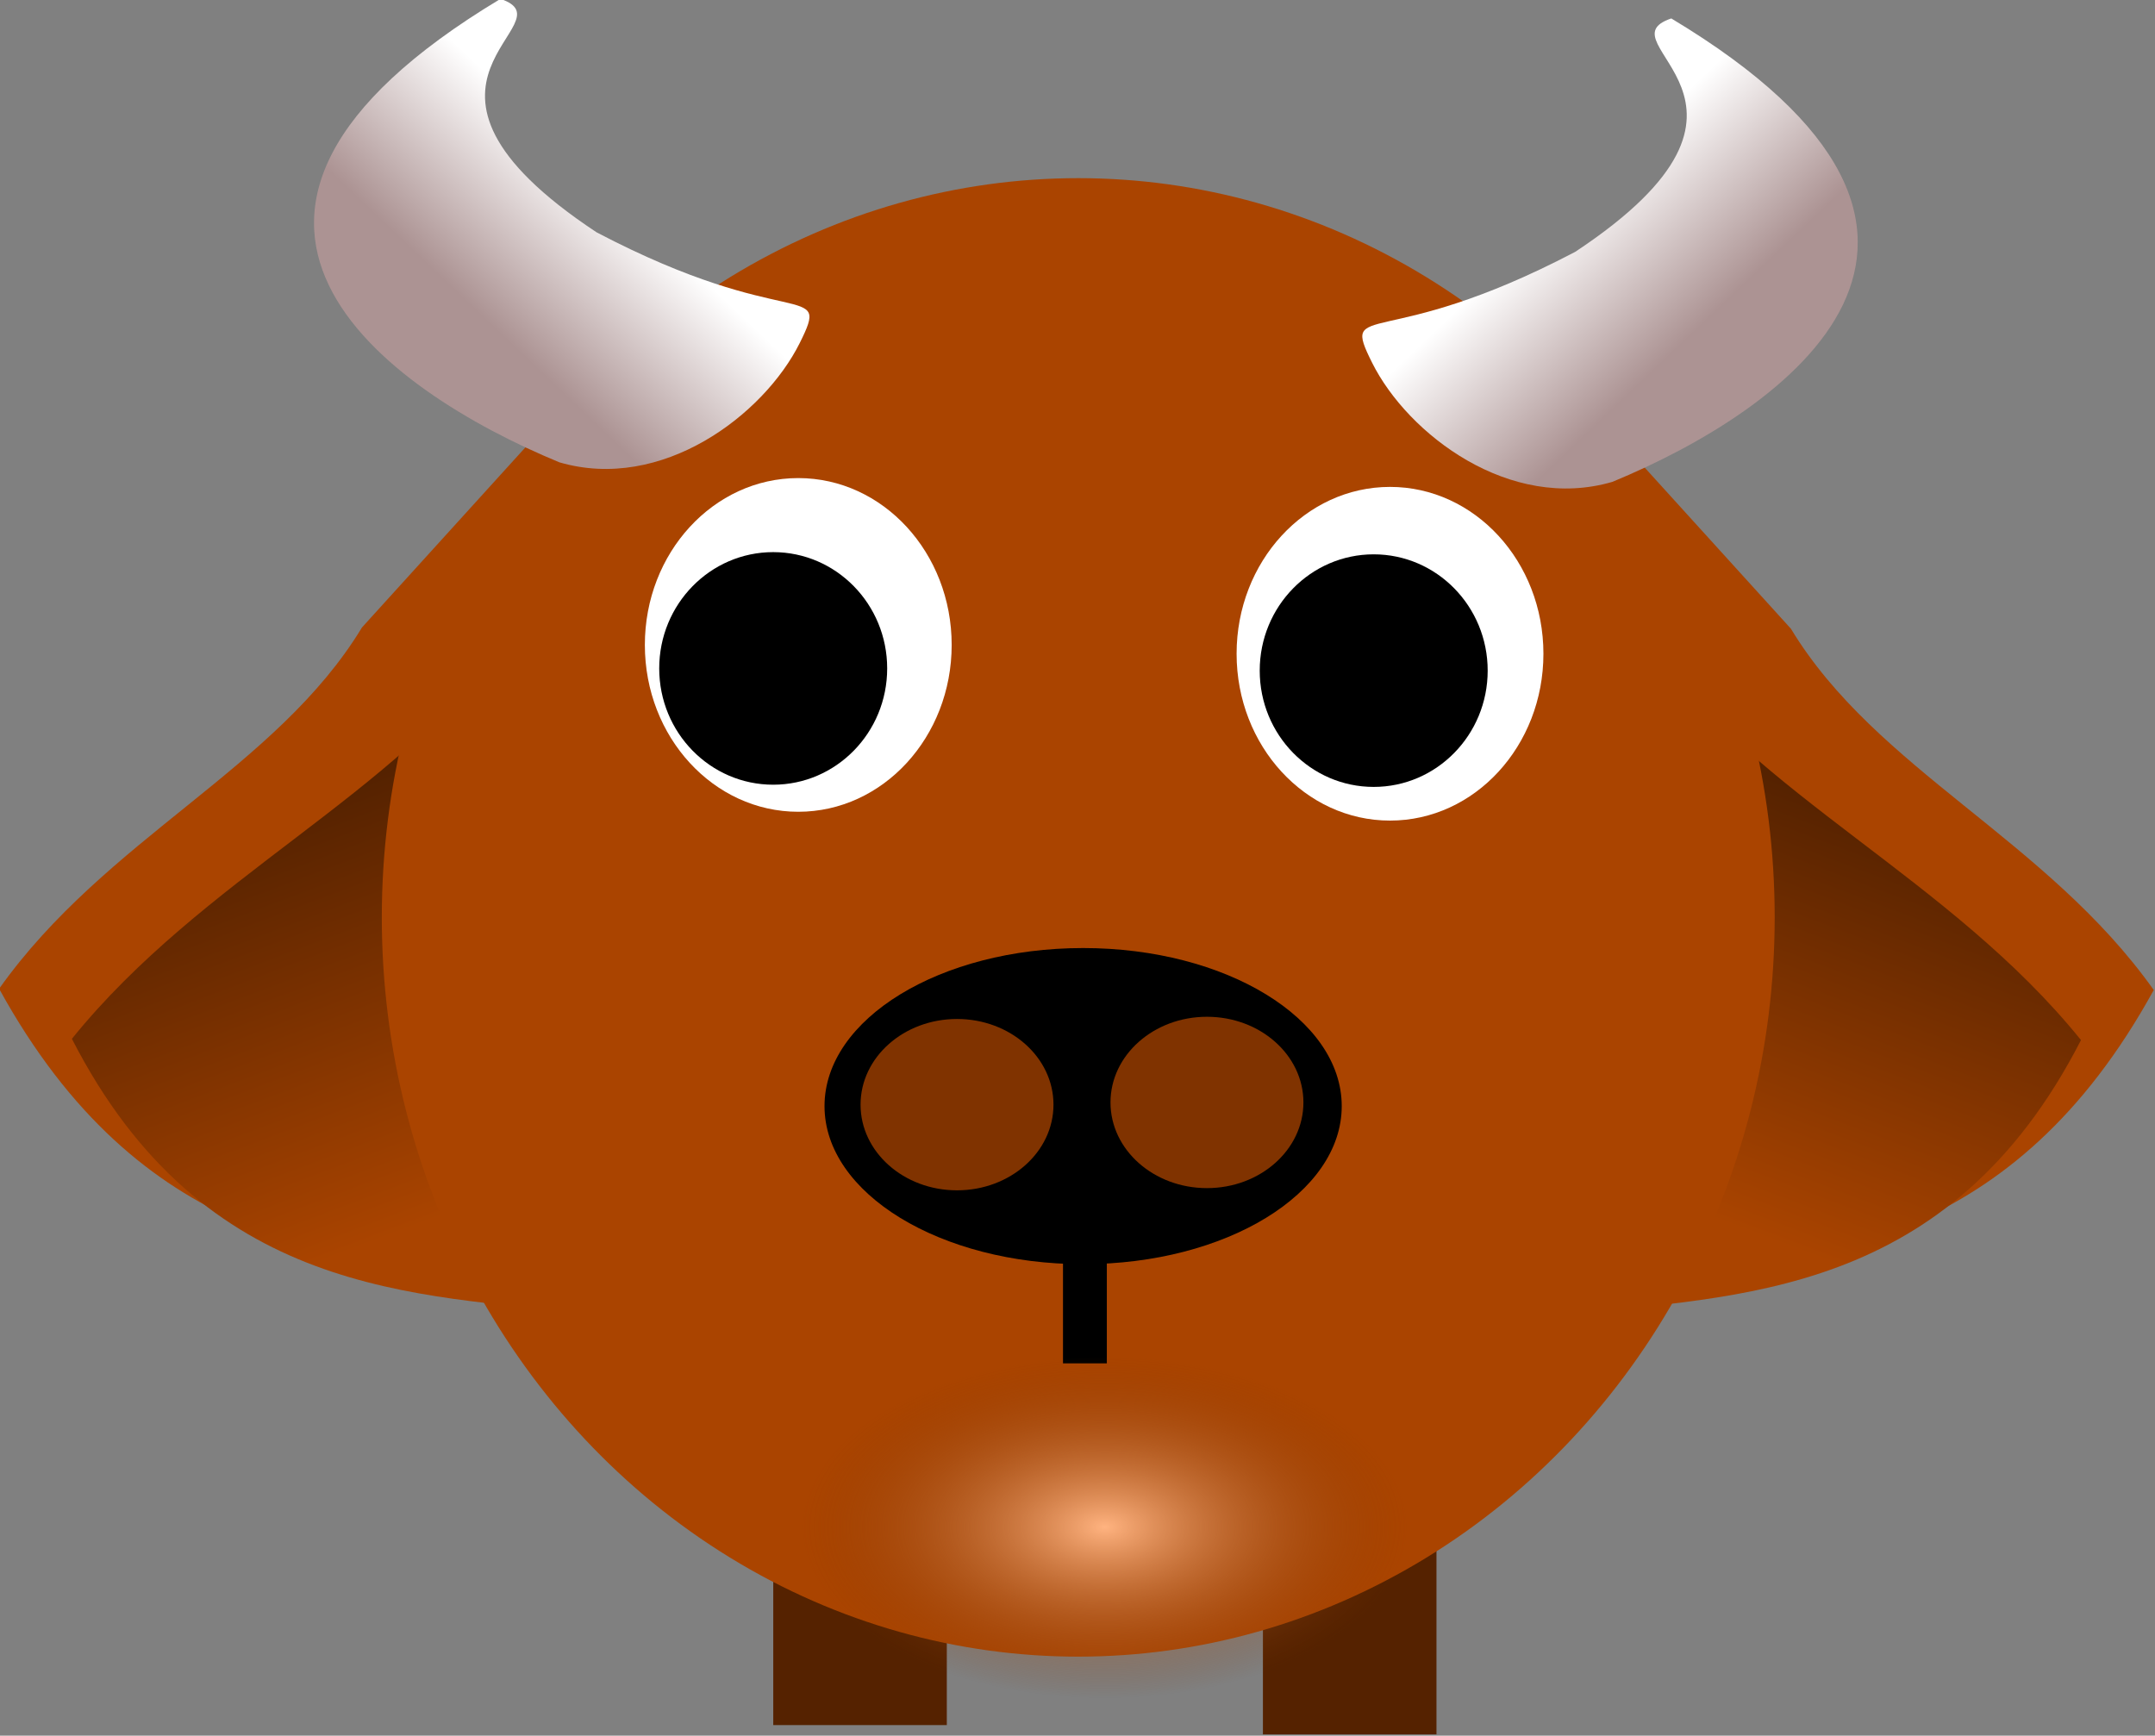 <svg xmlns="http://www.w3.org/2000/svg" viewBox="0 0 313.328 252.366"><rect x="0" y="0" width="313.328" height="252.366" fill="#808080" stroke="none"/><defs><linearGradient id="a" x1="507.04" gradientUnits="userSpaceOnUse" y1="419.48" gradientTransform="matrix(.963 -.625 .536 .826 -357.24 829.22)" x2="513.92" y2="392.45"><stop offset="0" stop-color="#a40"/><stop offset="1" stop-color="#520"/></linearGradient><linearGradient id="b" x1="507.04" gradientUnits="userSpaceOnUse" y1="419.48" gradientTransform="matrix(-.963 -.625 -.536 .826 1127.2 829.31)" x2="513.92" y2="392.45"><stop offset="0" stop-color="#a40"/><stop offset="1" stop-color="#520"/></linearGradient><linearGradient id="d" x1="512.29" gradientUnits="userSpaceOnUse" y1="376.44" gradientTransform="translate(-163.58 430.95)" x2="520.14" y2="368.17"><stop offset="0" stop-color="#ac9393"/><stop offset="1" stop-color="#fff"/></linearGradient><linearGradient id="e" x1="512.29" gradientUnits="userSpaceOnUse" y1="376.44" gradientTransform="matrix(-1 0 0 1 934.7 432.2)" x2="520.14" y2="368.17"><stop offset="0" stop-color="#ac9393"/><stop offset="1" stop-color="#fff"/></linearGradient><radialGradient id="c" gradientUnits="userSpaceOnUse" cy="167.83" cx="562.48" gradientTransform="matrix(1 0 0 1.161 0 -27.069)" r="4.319"><stop offset="0" stop-color="#ffb380"/><stop offset="1" stop-color="#803300" stop-opacity="0"/></radialGradient></defs><g transform="matrix(2.287 0 0 2.291 -723.882 -1800.38)" fill-rule="evenodd"><path d="M397.52 862.53l24.459 4.824c10.17-1.772 22.467-2.32 31.466-18.672-6.8-9.568-17.628-13.96-23.069-22.932l-16.887-18.576-8.383 27.564zM372.39 862.45l-24.459 4.824c-10.17-1.772-22.467-2.32-31.466-18.672 6.8-9.568 17.628-13.96 23.069-22.932l16.887-18.576 8.383 27.564z" fill="#a40"/><path d="M381.26 862.79l-27.304 6.436c-11.01-1.23-24.467-1.07-32.865-17.448 8.34-10.297 20.631-15.479 27.424-25.08l20.237-20.21 6.702 28.008z" fill="url(#a)"/><path d="M388.65 862.87l27.304 6.436c11.01-1.23 24.467-1.07 32.865-17.448-8.34-10.297-20.631-15.479-27.424-25.08l-20.237-20.21-6.702 28.008z" fill="url(#b)"/><path fill="#520" d="M365.68 882.33h11.034v13.005H365.68zM396.81 882.92h11.034v13.005H396.81z"/><ellipse rx="44.276" transform="matrix(1 0 0 .869 173.98 737.16)" ry="53.99" cy="123.03" cx="211.09" fill="#a40"/><path d="M384.1 861.23h2.787v11.147H384.1z"/><ellipse rx="9.753" transform="translate(-173.34 712.46)" ry="10.589" cy="114.32" cx="540.61" fill="#fff"/><ellipse rx="9.753" transform="translate(-135.72 713.02)" ry="10.589" cy="114.32" cx="540.61" fill="#fff"/><ellipse rx="9.753" transform="matrix(.743 0 0 .697 -35.997 748.59)" ry="10.589" cy="114.32" cx="540.61"/><ellipse rx="9.753" transform="matrix(.743 0 0 .697 2.18 748.73)" ry="10.589" cy="114.32" cx="540.61"/><ellipse rx="16.441" transform="translate(-173.34 700.76)" ry="10.032" cy="155.29" cx="558.72"/><ellipse rx="16.441" transform="matrix(.373 0 0 .542 168.96 771.79)" ry="10.032" cy="155.29" cx="558.72" fill="#803300"/><ellipse rx="16.441" transform="matrix(.373 0 0 .542 184.85 771.65)" ry="10.032" cy="155.29" cx="558.72" fill="#803300"/><ellipse rx="4.319" transform="matrix(4.452 0 0 2.167 -2117.4 519.18)" ry="5.016" cy="167.83" cx="562.48" fill="url(#c)"/><path d="M352.08 815.19c-11.092-4.576-26.753-15.622-3.742-29.411 4.638 1.565-8.408 5.231 6.11 14.815 12.29 6.437 14.951 2.952 12.914 7.028-2.286 4.575-8.774 9.472-15.282 7.568z" fill="url(#d)"/><path d="M419.03 816.43c11.092-4.576 26.753-15.622 3.742-29.411-4.638 1.565 8.408 5.231-6.11 14.815-12.29 6.437-14.951 2.952-12.914 7.028 2.286 4.575 8.774 9.472 15.282 7.568z" fill="url(#e)"/></g></svg>